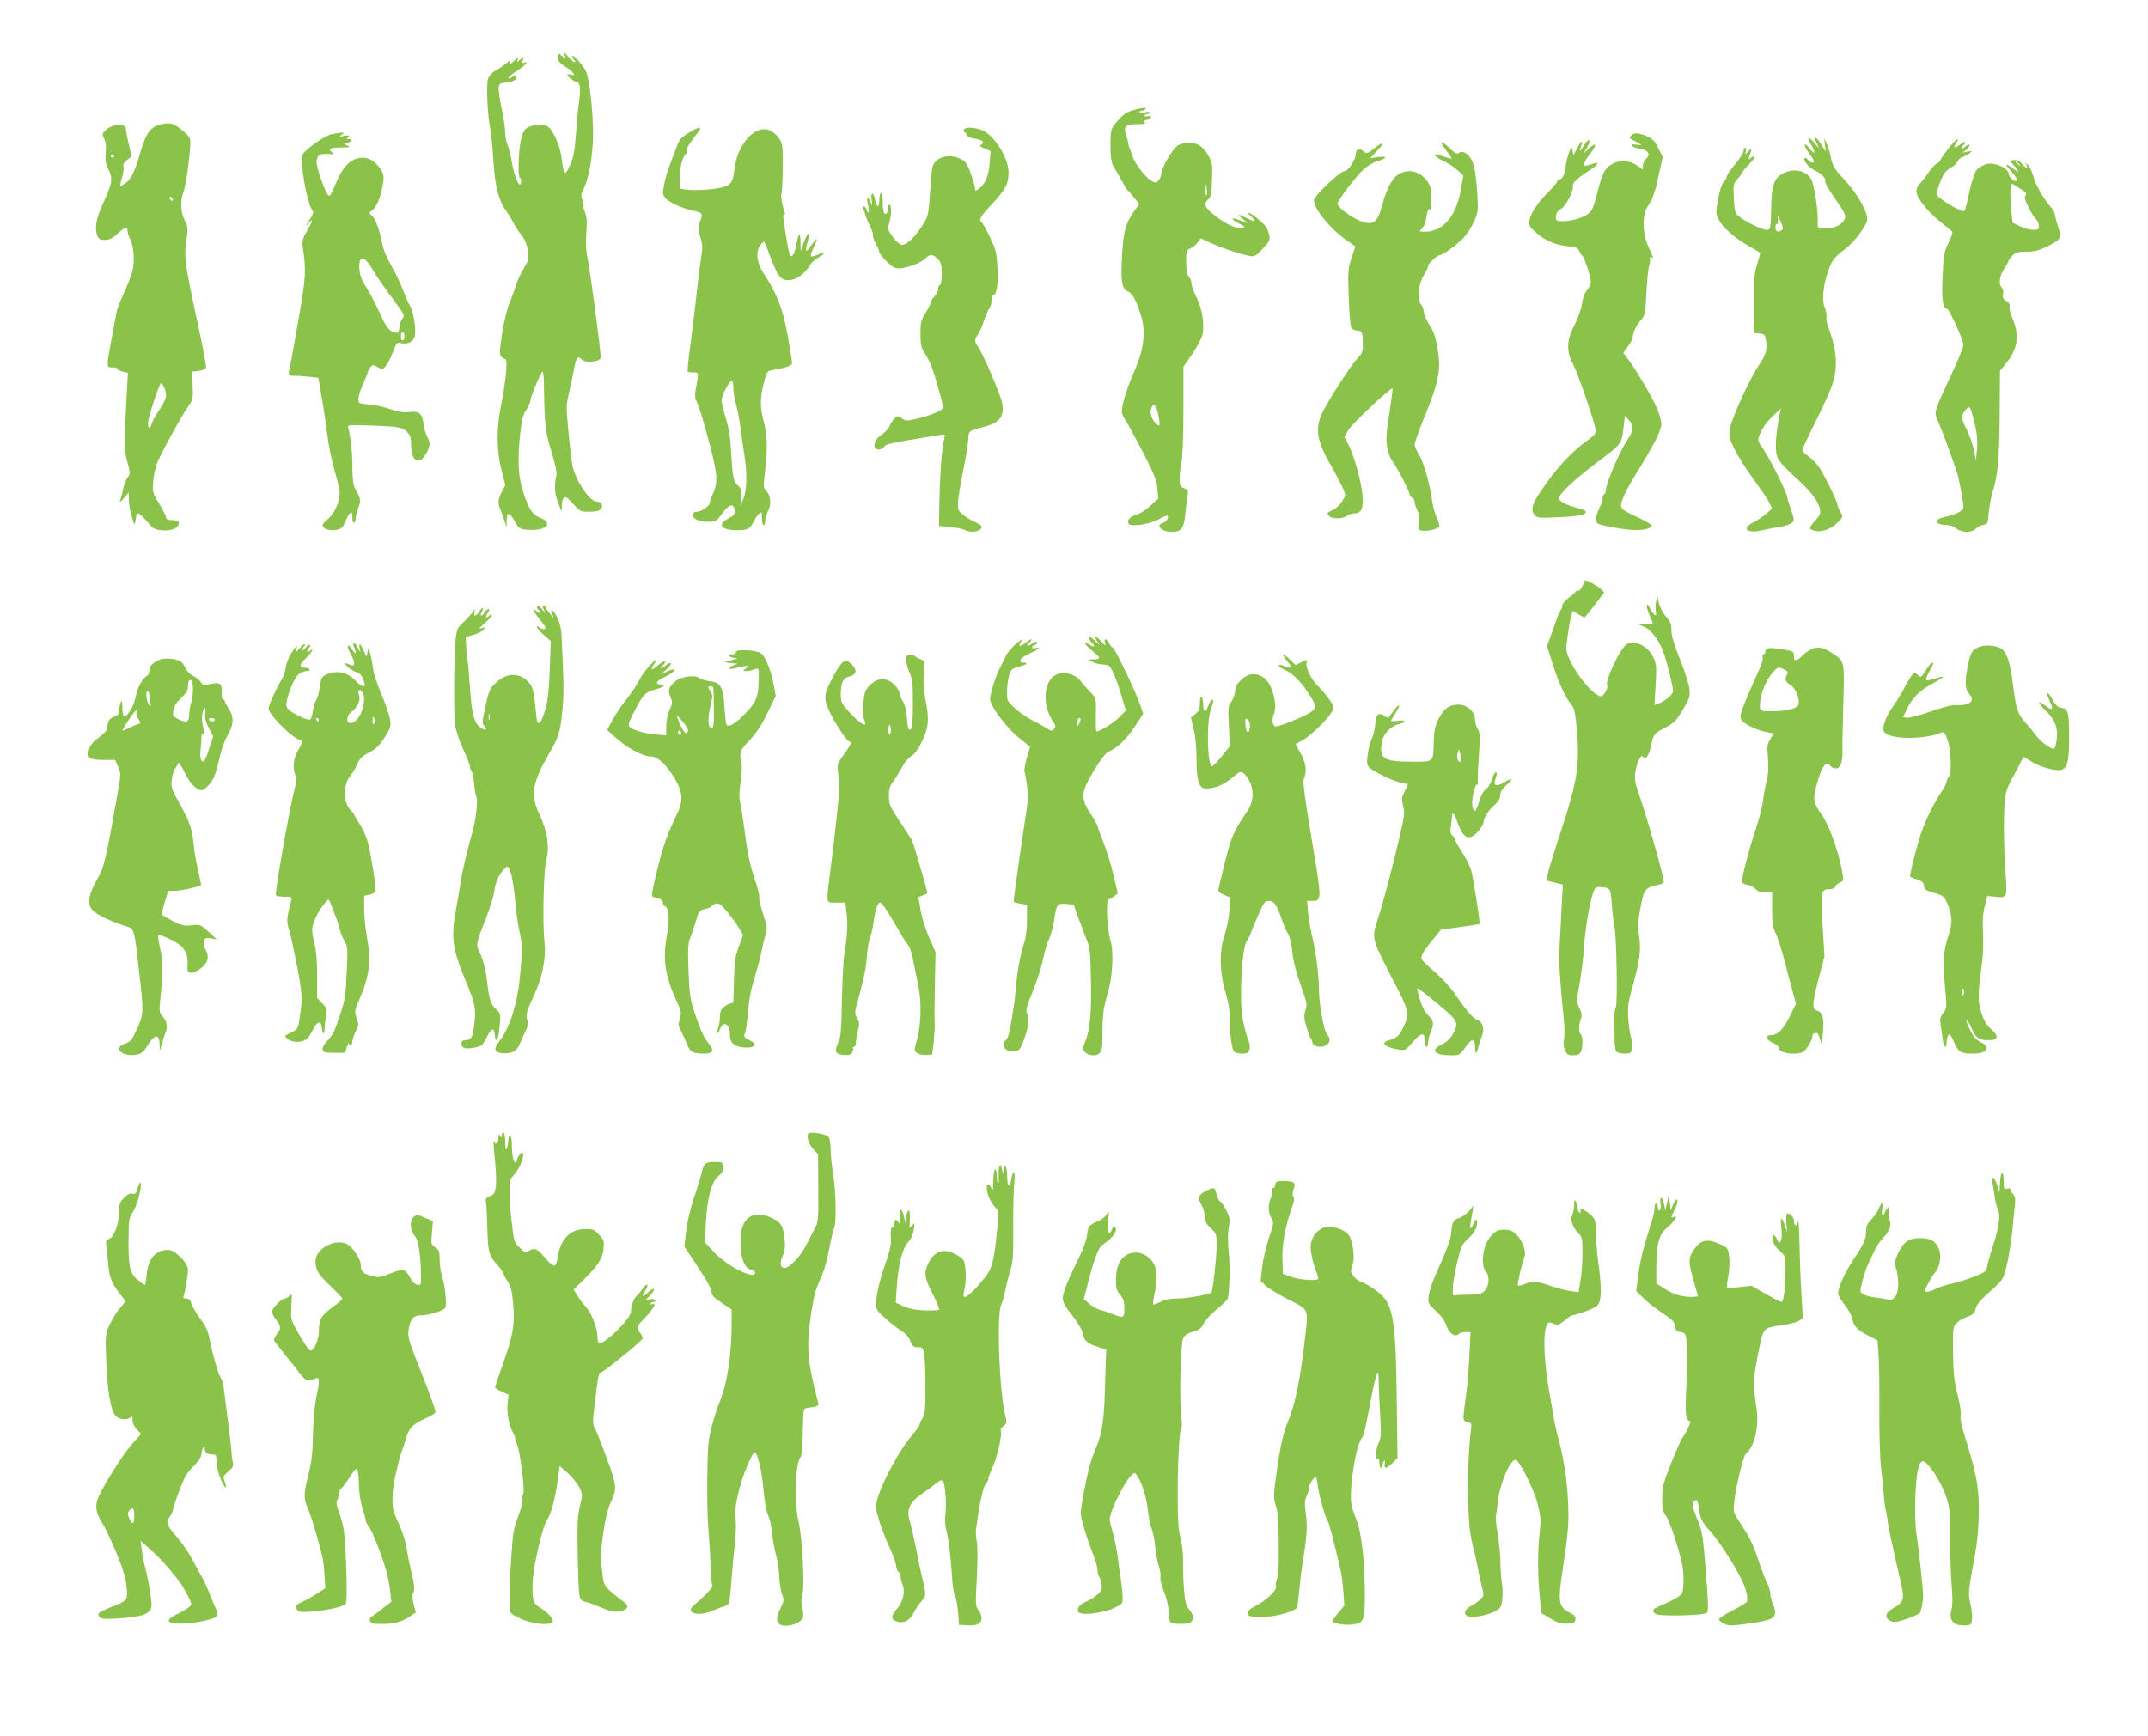 <?xml version="1.0" standalone="no"?>
<!DOCTYPE svg PUBLIC "-//W3C//DTD SVG 20010904//EN"
 "http://www.w3.org/TR/2001/REC-SVG-20010904/DTD/svg10.dtd">
<svg version="1.0" xmlns="http://www.w3.org/2000/svg"
 width="1280pt" height="1035pt" viewBox="0 0 1280 1035"
 preserveAspectRatio="xMidYMid meet">
<g transform="translate(0,1035) scale(0.1,-0.1)"
fill="#8bc34a" stroke="none">
<path d="M3366 10020 c6 -24 6 -24 -13 -7 -25 22 -28 22 -29 -6 -1 -18 10 -32
47 -56 50 -32 66 -58 29 -46 -11 3 -20 3 -20 0 0 -10 43 -44 57 -45 20 0 24
-36 13 -122 -7 -46 -15 -135 -19 -198 -6 -85 -14 -129 -31 -167 -33 -77 -41
-71 -54 37 -8 66 -48 160 -77 182 -21 16 -35 18 -72 13 -64 -10 -77 -22 -93
-90 -15 -64 -19 -225 -6 -225 4 0 8 -9 8 -20 0 -11 -4 -20 -8 -20 -13 0 -37
68 -49 138 -6 37 -18 82 -25 101 -8 18 -14 52 -14 76 0 23 -9 86 -21 140 -11
54 -19 110 -17 124 3 23 8 26 45 29 23 2 47 10 54 18 16 20 5 28 -20 14 -39
-21 -21 5 23 33 51 32 83 65 53 54 -15 -6 -17 -3 -11 16 7 22 7 22 -15 3 -22
-20 -22 -20 -15 0 5 14 -1 12 -25 -11 -25 -23 -31 -26 -25 -10 7 18 5 17 -23
-5 -17 -14 -45 -33 -62 -42 -17 -9 -36 -30 -42 -45 -12 -31 -5 -212 12 -298 6
-27 14 -113 19 -190 8 -150 32 -242 75 -300 12 -16 31 -48 43 -70 11 -22 33
-57 50 -77 21 -27 32 -54 37 -93 6 -51 4 -60 -23 -103 -16 -26 -38 -72 -47
-102 -10 -30 -28 -81 -41 -112 -13 -31 -32 -111 -42 -178 -16 -105 -16 -124
-5 -136 8 -8 19 -14 25 -14 15 0 1 -143 -25 -270 -29 -140 -29 -274 2 -393
l22 -88 -20 -40 c-25 -47 -26 -67 -7 -111 8 -18 19 -49 24 -68 l10 -35 1 43
c1 54 16 52 51 -9 25 -43 28 -44 81 -47 105 -6 149 39 69 71 -48 19 -72 56
-105 163 -28 91 -32 190 -14 350 8 72 16 103 35 131 13 20 24 44 24 53 0 20
57 160 71 174 5 6 9 -18 10 -60 4 -263 7 -293 45 -415 25 -84 34 -128 29 -147
-12 -43 -10 -104 5 -142 28 -75 29 -77 28 -38 -1 21 4 44 11 50 10 11 21 4 55
-34 41 -46 44 -48 98 -48 37 0 60 5 68 15 17 21 5 45 -24 45 -42 0 -126 125
-145 216 -11 54 -36 310 -34 354 0 14 8 57 17 95 9 39 22 98 28 133 13 65 20
72 48 47 23 -21 110 -10 110 14 0 39 -61 503 -76 576 -12 58 -15 104 -10 167
5 65 3 96 -8 122 -8 19 -12 37 -9 40 3 3 0 19 -6 35 -11 25 -10 35 8 68 30 61
54 196 55 318 1 132 -20 326 -41 377 -15 36 -83 111 -83 92 0 -6 5 -15 12 -22
8 -8 9 -12 1 -12 -6 0 -23 15 -38 33 -24 29 -26 30 -19 7z"/>
<path d="M6755 9694 c-39 -10 -60 -24 -92 -61 -39 -43 -43 -53 -45 -103 -3
-105 3 -155 22 -181 10 -14 30 -49 45 -77 15 -29 31 -54 35 -57 5 -3 22 -23
39 -44 l30 -38 -29 -39 c-52 -72 -67 -127 -74 -274 -8 -151 -1 -189 35 -207
29 -14 48 -49 78 -143 30 -95 18 -201 -38 -329 -50 -112 -83 -228 -75 -256 4
-11 14 -31 24 -45 10 -14 54 -97 100 -184 69 -134 83 -169 87 -219 l5 -59 -46
-42 c-25 -24 -63 -48 -85 -54 -39 -12 -57 -34 -45 -54 13 -20 130 -2 179 27
26 15 49 24 52 21 10 -10 -7 -38 -27 -43 -48 -13 -8 -53 52 -53 56 0 72 19 80
97 4 37 10 87 14 110 6 39 4 43 -20 53 -24 9 -26 15 -26 62 0 29 5 73 11 98 6
25 11 161 11 304 l0 260 54 78 c29 43 56 94 60 114 12 64 -2 152 -35 219 -17
34 -31 73 -31 85 0 13 -6 31 -14 39 -14 16 -20 63 -17 129 1 24 7 35 25 41 13
5 32 21 42 35 l19 26 55 -26 c62 -29 182 -70 234 -79 32 -6 38 -3 80 42 40 41
45 52 40 78 -10 45 -19 59 -74 105 -47 39 -73 44 -30 5 30 -27 17 -29 -29 -6
-54 28 -63 26 -26 -4 l30 -25 -43 16 c-58 22 -64 11 -10 -18 41 -21 42 -23 17
-26 -36 -4 -87 18 -153 68 -65 49 -77 74 -47 101 17 16 21 33 22 87 1 37 2 81
3 97 1 41 -27 97 -64 129 -38 31 -97 35 -141 9 -30 -18 -99 -135 -99 -169 0
-11 -7 -28 -15 -38 -13 -17 -18 -18 -40 -6 -37 20 -100 100 -115 145 -7 22
-15 44 -18 50 -3 5 -7 16 -7 25 -1 8 -7 32 -14 53 -18 53 -4 67 68 67 38 0 51
3 42 9 -12 8 -9 11 12 16 15 4 27 12 27 17 0 6 -9 8 -20 5 -11 -3 -20 -1 -20
4 0 5 7 9 15 9 8 0 15 4 15 9 0 6 -12 6 -30 1 -18 -5 -30 -5 -30 1 0 5 6 9 14
9 8 0 18 5 21 10 8 12 -6 11 -70 -6z m437 -478 c2 -19 0 -32 -4 -30 -8 5 -12
64 -4 64 2 0 6 -15 8 -34z m-291 -1332 c4 -22 9 -47 9 -58 0 -16 -2 -16 -16
-5 -30 25 -45 66 -34 95 13 34 28 22 41 -32z"/>
<path d="M980 9613 c-81 -13 -107 -45 -146 -179 -31 -108 -55 -156 -88 -177
-14 -10 -27 -17 -30 -17 -2 0 2 21 10 48 8 26 13 56 10 67 -4 13 3 27 21 41
l27 22 -17 73 c-9 41 -17 82 -17 91 0 38 -88 29 -126 -13 -16 -18 -16 -22 -3
-47 10 -19 13 -44 9 -82 -4 -44 -1 -64 17 -101 26 -55 23 -78 -32 -199 -42
-92 -52 -150 -36 -192 9 -23 17 -28 46 -28 27 0 45 9 79 40 42 39 56 42 56 11
0 -9 7 -28 14 -43 23 -43 30 -131 16 -189 -7 -29 -30 -89 -51 -135 -22 -45
-41 -95 -44 -111 -3 -15 -16 -88 -30 -161 -32 -171 -32 -172 5 -172 17 0 30
-4 30 -9 0 -5 14 -12 31 -16 l31 -7 -6 -111 c-18 -353 -18 -338 2 -417 19 -70
19 -76 4 -93 -9 -11 -22 -42 -28 -70 -6 -29 -14 -61 -19 -72 -4 -12 5 -5 23
15 l30 35 0 -40 c-1 -35 13 -99 30 -145 4 -8 8 2 10 23 2 20 8 37 13 37 11 0
48 -37 81 -78 24 -30 126 -32 152 -3 24 26 13 41 -30 41 -23 0 -34 5 -34 15 0
8 -19 45 -41 82 -40 65 -41 70 -36 133 3 36 13 86 23 110 21 54 144 278 186
338 28 40 29 47 26 125 l-3 82 40 5 c25 3 41 11 43 20 1 9 -17 110 -42 225
-91 424 -92 433 -70 571 4 31 1 50 -15 80 -23 42 -28 115 -11 158 17 45 41
211 44 300 1 34 -4 43 -44 76 -48 41 -71 49 -110 43z m-300 -193 c0 -5 -4 -10
-10 -10 -5 0 -10 5 -10 10 0 6 5 10 10 10 6 0 10 -4 10 -10z m350 -261 c0 -6
-4 -7 -10 -4 -5 3 -10 11 -10 16 0 6 5 7 10 4 6 -3 10 -11 10 -16z m-40 -1168
c0 -13 -18 -51 -40 -84 -22 -33 -43 -70 -46 -83 -10 -39 -27 -28 -21 14 5 37
58 200 73 224 9 15 33 -35 34 -71z"/>
<path d="M4103 9558 c-42 -26 -56 -42 -69 -78 -9 -25 -28 -74 -41 -109 -14
-35 -30 -90 -36 -122 -9 -52 -8 -61 8 -79 25 -28 100 -62 165 -76 59 -12 61
-16 39 -71 -11 -27 -10 -40 4 -86 14 -43 15 -65 7 -108 -5 -30 -19 -137 -30
-239 -11 -102 -29 -245 -39 -318 -10 -72 -15 -134 -13 -137 3 -3 18 -5 34 -5
32 0 32 -1 17 -84 -10 -52 -9 -67 3 -91 18 -34 81 -256 103 -360 20 -93 18
-131 -5 -184 -11 -24 -20 -49 -20 -56 0 -20 -49 -55 -76 -55 -17 0 -24 -6 -24
-20 0 -25 35 -40 95 -40 40 0 45 3 80 51 40 56 68 62 73 17 3 -23 -3 -30 -37
-48 -69 -35 -45 -70 48 -70 66 0 79 6 101 49 10 21 26 43 34 50 14 12 16 9 16
-28 0 -22 5 -41 10 -41 6 0 10 12 10 28 1 15 7 38 15 52 22 38 19 96 -6 121
-21 21 -21 25 -10 121 16 142 14 214 -10 303 -22 84 -20 144 8 242 13 49 17
53 51 58 75 12 112 26 112 42 0 9 -12 82 -26 162 -27 155 -64 251 -142 369
-43 64 -51 134 -20 172 10 13 20 21 22 19 2 -2 19 -42 36 -89 46 -120 62 -140
110 -140 43 0 96 38 126 89 9 15 32 36 50 46 45 24 44 39 -1 18 -19 -9 -38
-13 -42 -10 -4 4 3 28 16 53 29 60 22 66 -14 12 -33 -50 -41 -41 -21 25 19 64
2 60 -23 -5 l-20 -53 -1 55 c-1 62 -13 52 -25 -20 -8 -47 -22 -73 -35 -65 -7
5 -15 44 -39 202 -5 34 -4 50 2 46 7 -4 7 1 2 13 -11 27 -24 98 -19 105 8 14
12 260 4 296 -11 48 -62 93 -105 93 -44 0 -91 -33 -125 -87 -33 -52 -45 -90
-56 -170 -9 -74 -29 -89 -139 -101 -49 -5 -110 -7 -135 -3 l-45 6 -3 55 c-4
60 13 133 34 151 7 6 11 16 8 23 -4 11 8 33 64 106 31 40 12 39 -55 -2z m267
-1521 c0 -23 7 -67 16 -97 8 -30 20 -89 25 -130 5 -41 16 -119 25 -174 18
-111 15 -214 -9 -266 l-16 -35 6 48 c5 43 3 51 -20 73 -28 25 -31 45 -42 227
-3 63 -14 125 -30 175 -14 42 -25 90 -25 105 0 30 45 117 61 117 5 0 9 -19 9
-43z"/>
<path d="M5744 9578 c-4 -6 -2 -14 4 -16 7 -2 12 -10 12 -17 0 -9 17 -16 45
-21 48 -7 66 -21 44 -35 -15 -9 -14 -11 25 -27 l29 -13 -6 -73 c-5 -76 -27
-125 -66 -152 -19 -14 -21 -13 -21 5 0 11 -12 51 -26 89 -21 58 -31 71 -60 85
-75 36 -158 8 -169 -56 -3 -18 -9 -89 -14 -158 -8 -122 -10 -128 -45 -184 -45
-69 -93 -115 -121 -115 -12 1 -33 19 -54 47 -31 42 -33 48 -22 83 14 46 14
110 1 110 -5 0 -10 -11 -10 -24 0 -30 -15 -42 -24 -20 -3 9 -6 38 -6 65 0 27
-4 49 -10 49 -5 0 -10 -18 -10 -40 0 -49 -15 -53 -24 -5 -10 53 -29 57 -22 4
5 -38 4 -41 -5 -16 -16 39 -29 33 -18 -9 11 -39 5 -73 -6 -36 -4 12 -12 22
-17 22 -6 0 -7 -8 -3 -17 4 -10 11 -30 15 -44 4 -14 16 -41 26 -60 10 -19 17
-41 16 -50 -2 -9 6 -33 18 -53 11 -20 20 -42 20 -48 0 -7 19 -32 42 -55 33
-33 50 -43 75 -43 43 0 136 35 158 60 24 27 47 25 74 -4 19 -20 23 -36 23 -88
0 -37 -4 -64 -11 -66 -6 -2 -11 -14 -11 -26 0 -13 -9 -31 -20 -41 -11 -10 -20
-24 -20 -31 0 -7 -15 -36 -32 -65 -30 -47 -33 -60 -33 -129 0 -65 4 -82 26
-116 14 -21 33 -60 42 -85 21 -54 67 -218 67 -237 0 -17 -65 -45 -152 -67 -62
-15 -68 -15 -93 1 -24 16 -27 16 -44 0 -11 -10 -25 -31 -31 -47 -7 -16 -28
-38 -46 -50 -34 -20 -52 -58 -39 -78 10 -16 43 -13 53 5 10 18 28 22 330 71
17 3 32 3 32 1 0 -2 -4 -29 -10 -59 -11 -61 -20 -209 -23 -374 l-1 -110 64 -6
c36 -3 75 -11 87 -17 41 -22 103 -10 103 20 0 5 -19 17 -42 28 -24 10 -56 30
-72 44 -26 22 -30 31 -27 72 1 26 15 114 32 195 16 81 29 163 29 181 0 46 7
52 72 68 114 26 147 66 129 151 -11 52 -113 289 -142 331 -24 33 -24 43 -1 76
11 15 27 52 36 82 10 30 24 63 32 74 8 11 14 33 14 48 0 16 4 28 8 28 21 0 32
70 26 165 -5 89 -10 109 -45 182 -22 45 -44 85 -49 88 -20 13 -8 35 59 106 83
90 101 123 101 189 0 94 -92 235 -168 258 -50 15 -89 15 -98 0z"/>
<path d="M1979 9551 c-43 -9 -161 -91 -176 -123 -18 -41 26 -291 60 -335 6 -8
2 -22 -10 -40 -29 -42 -37 -61 -14 -33 30 36 26 15 -10 -47 -26 -45 -30 -61
-25 -96 21 -140 19 -181 -23 -418 -22 -129 -45 -256 -51 -282 -14 -68 -14 -67
28 -67 20 0 60 -3 88 -6 l51 -6 21 -122 c12 -66 26 -166 33 -220 6 -55 24
-143 39 -195 15 -53 30 -114 33 -136 6 -56 -25 -131 -71 -171 -32 -27 -35 -33
-23 -48 15 -18 72 -22 101 -6 10 5 23 25 30 44 6 19 18 40 26 46 12 11 14 7
14 -24 0 -22 4 -35 10 -31 6 3 10 16 10 28 0 12 7 40 16 62 16 42 13 55 -21
115 -10 17 -15 56 -15 126 0 88 -10 182 -26 236 -4 15 7 16 128 12 172 -6 195
-10 224 -39 19 -20 24 -34 24 -78 0 -68 24 -106 57 -89 22 12 53 69 53 97 0 9
-7 30 -16 46 -8 17 -18 49 -20 72 -8 62 -27 79 -83 71 -34 -4 -63 0 -111 16
-36 13 -94 26 -130 29 -65 6 -65 6 -64 36 1 17 13 56 28 87 14 31 26 61 26 65
0 5 7 18 15 30 15 21 16 21 45 5 30 -17 31 -16 50 8 11 14 30 51 42 83 19 52
24 58 45 52 36 -9 69 4 82 31 14 31 -3 156 -26 191 -8 12 -27 56 -43 98 -16
42 -47 106 -69 143 -26 44 -46 92 -55 139 -19 88 -41 144 -63 161 -16 11 -16
13 2 26 28 20 50 70 64 143 10 52 9 67 -3 90 -26 50 -71 83 -111 83 -72 0
-121 -47 -169 -165 -13 -33 -28 -61 -33 -62 -17 -6 -83 175 -76 210 7 35 18
41 68 39 35 -2 38 -1 23 11 -26 20 -12 27 56 28 53 0 58 2 36 11 -23 10 -23
11 -5 15 32 8 42 23 15 24 -14 0 -19 3 -12 6 26 10 10 21 -20 13 -30 -9 -31
-8 -14 5 20 15 20 15 0 14 -10 -1 -35 -4 -55 -8z m240 -806 c19 -33 67 -103
106 -155 92 -125 88 -117 71 -142 -9 -12 -16 -32 -16 -43 0 -39 -14 -48 -47
-29 -22 13 -40 41 -72 113 -24 53 -59 119 -78 148 -23 33 -37 68 -40 97 -11
96 24 101 76 11z m191 -401 c0 -14 -5 -24 -11 -22 -6 2 -10 7 -10 11 1 4 1 14
1 22 0 8 5 15 10 15 6 0 10 -12 10 -26z"/>
<path d="M9721 9543 c-15 -17 -16 -15 27 -37 40 -21 40 -24 1 -18 -22 3 -30 1
-25 -7 4 -6 25 -14 47 -17 50 -8 67 -34 39 -59 -11 -10 -20 -29 -20 -42 l0
-24 -37 26 c-46 31 -105 33 -150 5 -40 -24 -55 -53 -81 -155 -30 -118 -36
-130 -82 -154 -50 -26 -154 -39 -165 -22 -12 20 3 55 27 66 26 11 77 110 71
136 -5 18 29 50 101 95 47 30 61 51 26 40 -11 -3 -29 -9 -40 -12 -31 -10 -25
17 16 70 43 54 38 73 -8 30 l-32 -29 22 37 c27 48 11 60 -18 13 -26 -42 -33
-45 -19 -9 16 44 2 39 -22 -8 l-23 -43 -6 30 c-5 29 -6 28 -23 -22 -9 -28 -17
-63 -17 -77 0 -34 -20 -76 -37 -76 -7 0 -13 -5 -13 -10 0 -6 -22 -33 -49 -60
-67 -67 -109 -128 -116 -171 -6 -32 -3 -39 36 -73 54 -49 112 -75 189 -83 52
-5 63 -10 70 -29 5 -12 13 -25 19 -28 12 -8 51 -127 51 -157 0 -11 -11 -34
-23 -49 -15 -18 -26 -47 -30 -80 -4 -31 -22 -82 -43 -124 -49 -94 -52 -158
-10 -237 31 -59 136 -367 136 -399 0 -13 -17 -32 -47 -53 -99 -68 -204 -184
-297 -329 -39 -62 -44 -92 -20 -119 14 -16 30 -17 142 -12 123 6 162 14 162
33 0 5 -19 14 -42 20 -69 17 -118 42 -118 59 0 27 89 111 232 219 147 111 141
103 154 216 l7 60 23 -28 c33 -37 30 -60 -13 -125 -41 -62 -123 -253 -123
-288 0 -12 -4 -25 -10 -28 -5 -3 -10 -15 -10 -26 0 -11 -9 -38 -21 -60 -11
-22 -19 -52 -17 -67 3 -28 -2 -26 134 -51 106 -19 194 -11 194 19 0 5 -35 25
-77 45 -113 52 -115 55 -91 117 10 28 47 96 82 152 101 162 146 252 146 288 0
18 -11 58 -23 88 -27 65 -125 232 -171 293 l-33 44 28 38 c16 21 29 47 29 56
0 27 21 71 49 102 23 25 26 37 32 160 3 72 11 146 16 162 6 17 8 36 5 44 -3 8
0 11 7 7 17 -11 14 1 -16 63 -35 73 -38 191 -7 237 33 48 46 84 69 194 l23
104 -26 53 c-21 41 -34 56 -66 70 -52 22 -78 24 -95 6z"/>
<path d="M10794 9485 c29 -49 20 -61 -13 -18 -35 43 -36 18 -2 -29 17 -23 31
-46 31 -50 0 -14 -22 -8 -36 9 -7 10 -16 15 -20 11 -12 -12 26 -59 59 -73 38
-16 71 -50 63 -64 -4 -5 17 -44 46 -86 74 -106 81 -121 69 -143 -21 -39 -70
-58 -139 -54 -20 2 -22 7 -20 45 2 59 -18 199 -36 242 -28 65 -125 79 -192 28
-33 -25 -46 -72 -49 -173 -3 -147 -3 -150 -28 -150 -27 0 -130 50 -166 81 -22
18 -25 30 -29 107 -4 83 -3 88 22 115 14 15 26 32 26 36 0 4 19 27 41 50 23
23 39 45 35 48 -3 3 -12 0 -21 -7 -18 -15 -19 -11 -5 24 11 30 4 34 -17 9 -13
-17 -14 -16 -10 5 3 12 1 22 -4 22 -5 0 -9 -9 -9 -19 0 -11 -22 -46 -50 -79
-27 -33 -50 -66 -50 -73 0 -7 -8 -22 -19 -33 -11 -13 -24 -54 -33 -104 -14
-79 -14 -85 5 -123 22 -45 99 -112 185 -160 31 -18 59 -33 61 -35 1 -1 -6 -31
-17 -66 -18 -54 -20 -87 -19 -238 l2 -175 31 -3 c28 -3 32 -7 38 -43 9 -53 -1
-84 -45 -149 -52 -78 -157 -306 -169 -369 -9 -49 -8 -57 24 -124 19 -40 68
-119 111 -177 42 -58 86 -122 96 -142 l19 -38 -32 -30 c-18 -16 -52 -39 -75
-51 -78 -38 -47 -71 46 -50 31 7 80 17 110 21 30 5 61 16 70 25 14 14 14 21
-7 78 -12 34 -22 68 -22 75 0 22 -107 235 -143 286 -29 40 -34 53 -26 72 19
51 39 81 84 124 l47 45 -6 -30 c-20 -97 -28 -186 -22 -227 8 -51 17 -63 136
-173 74 -68 117 -127 125 -170 5 -25 0 -37 -29 -69 -39 -42 -39 -51 -1 -60 41
-10 98 11 135 49 34 35 34 35 17 64 -9 16 -17 34 -17 41 0 18 -78 178 -109
224 -16 23 -46 53 -65 67 -20 13 -36 30 -36 36 0 7 36 84 79 170 44 87 89 187
100 222 34 105 27 201 -24 341 -9 24 -14 52 -11 63 2 10 -2 34 -10 53 -19 45
-10 134 22 224 23 63 32 75 108 133 44 34 113 125 122 161 10 42 -54 158 -135
245 -60 64 -70 81 -80 130 -7 31 -18 70 -26 86 l-15 30 5 -40 5 -40 -26 43
c-31 49 -52 57 -29 10 l16 -33 -29 33 c-40 46 -48 40 -18 -13z m-176 -507
c-24 -15 -38 -8 -38 18 0 14 4 22 10 19 6 -4 8 7 5 27 -5 31 -4 30 15 -11 16
-35 18 -46 8 -53z"/>
<path d="M11616 9472 c-21 -26 -43 -57 -49 -69 -5 -13 -17 -25 -26 -28 -9 -3
-31 -27 -50 -55 -18 -27 -42 -57 -52 -66 -11 -9 -19 -29 -19 -44 0 -37 66
-121 142 -182 34 -27 67 -54 71 -58 5 -4 -5 -34 -21 -66 -27 -54 -30 -71 -36
-200 -7 -138 1 -194 26 -194 13 0 98 -188 98 -216 0 -13 -33 -94 -74 -181
-103 -222 -103 -219 -78 -273 26 -57 105 -273 119 -325 12 -43 33 -162 33
-188 0 -21 -44 -44 -110 -58 -73 -16 -61 -48 18 -49 13 0 35 -9 49 -20 34 -26
94 -27 117 -1 10 11 30 21 45 23 25 3 26 7 32 73 4 39 14 93 22 120 33 105 40
183 43 453 l2 272 41 51 c67 84 76 164 31 267 -11 25 -18 53 -15 63 4 12 -2
23 -19 35 -20 12 -24 22 -20 40 4 16 1 31 -9 42 -20 22 -10 76 22 120 11 17
21 34 21 39 0 5 10 19 23 31 19 18 35 22 84 22 47 0 73 7 120 30 87 44 90 49
67 118 -10 31 -18 64 -19 74 0 9 -9 27 -21 40 -44 48 -95 138 -108 188 -8 29
-23 61 -35 71 -11 11 -16 14 -11 7 6 -7 10 -18 10 -26 0 -7 -11 0 -25 16 -17
20 -33 29 -50 28 -29 -1 -31 -8 -9 -26 8 -8 20 -22 26 -33 8 -16 4 -15 -24 7
-50 38 -56 32 -14 -14 36 -40 45 -60 27 -60 -14 0 -41 29 -41 44 0 21 -36 47
-79 57 -34 7 -49 6 -79 -10 -32 -16 -41 -28 -54 -73 -10 -29 -19 -64 -22 -78
-10 -55 -25 -112 -30 -117 -13 -14 -166 79 -166 100 0 20 29 97 46 123 9 13
28 30 43 37 14 6 30 22 36 34 5 12 18 24 30 27 11 3 29 12 40 21 19 16 19 16
-10 11 l-30 -6 24 20 c13 11 21 23 17 27 -3 3 -15 -2 -26 -12 -11 -10 -20 -13
-20 -7 0 6 5 14 10 17 6 3 10 11 10 16 0 6 -12 1 -26 -10 -36 -28 -48 -26 -28
4 28 43 1 27 -40 -23z m415 -99 c13 -16 12 -17 -3 -4 -10 7 -18 15 -18 17 0 8
8 3 21 -13z m12 -150 c30 -19 36 -27 27 -38 -8 -10 -4 -27 19 -72 16 -33 36
-65 45 -72 9 -8 16 -24 16 -37 0 -21 -5 -24 -35 -24 -19 0 -54 10 -78 21 l-44
22 -7 66 c-10 111 -8 173 7 165 6 -4 29 -18 50 -31z m-276 -1398 c14 -58 18
-99 14 -150 l-6 -70 -13 65 c-8 35 -27 90 -43 122 -35 69 -35 77 -7 113 26 33
29 28 55 -80z"/>
<path d="M8590 9501 c0 -7 14 -30 30 -51 17 -21 30 -40 30 -43 0 -4 -19 0 -41
8 -23 8 -46 15 -51 15 -20 0 6 -23 46 -41 23 -10 58 -33 79 -51 l37 -33 -15
-87 c-30 -166 -112 -256 -229 -249 -19 1 -19 2 -1 21 10 11 19 28 20 38 1 9 5
32 9 51 6 25 11 30 17 20 5 -9 9 14 9 60 0 61 -4 81 -22 107 -44 64 -114 82
-176 44 -36 -22 -70 -88 -96 -184 -28 -109 -57 -126 -145 -86 -54 25 -121 77
-121 96 0 18 108 160 156 205 22 20 58 41 81 48 61 17 64 32 6 25 l-48 -7 39
42 c51 52 42 62 -15 17 -38 -31 -45 -33 -60 -21 -25 24 -49 19 -49 -10 0 -34
-46 -105 -68 -105 -27 0 -182 -148 -182 -174 0 -50 92 -165 185 -231 l62 -44
-23 -68 c-21 -62 -22 -79 -17 -232 3 -91 10 -174 15 -183 5 -10 20 -18 33 -18
31 0 36 -9 36 -76 1 -51 -2 -59 -34 -93 -36 -37 -160 -229 -203 -313 -50 -99
-40 -172 48 -324 28 -49 59 -109 70 -133 18 -43 18 -44 -3 -77 -11 -19 -35
-42 -52 -51 -42 -21 -42 -20 -27 -38 16 -19 80 -20 106 0 10 8 29 15 42 15 45
0 58 28 51 110 -8 84 -48 229 -84 300 l-24 47 25 41 c22 37 254 255 262 247 2
-2 -4 -52 -13 -112 -10 -59 -20 -132 -22 -161 -6 -58 11 -131 37 -165 25 -32
100 -177 100 -194 0 -7 7 -16 15 -19 8 -4 15 -15 15 -26 0 -10 7 -33 16 -49
10 -21 13 -43 9 -73 -7 -41 -6 -44 20 -49 31 -5 91 9 101 24 3 5 -3 29 -14 52
-11 23 -23 67 -27 97 -13 101 -53 241 -79 280 -14 22 -26 49 -26 60 0 12 29
93 65 181 80 196 93 268 71 394 -10 63 -23 99 -47 136 -18 28 -33 64 -34 80
-2 17 -10 38 -20 49 -23 26 -12 121 21 172 13 21 24 44 24 52 0 15 55 66 71
66 17 0 102 62 137 99 38 41 76 110 86 158 4 17 2 86 -4 154 -9 92 -17 132
-33 160 -22 38 -57 55 -77 35 -7 -7 -23 3 -55 34 -25 24 -45 38 -45 31z"/>
<path d="M9431 6860 c-5 -16 -17 -30 -25 -30 -8 0 -16 -3 -18 -7 -1 -5 -20
-21 -40 -36 -21 -15 -38 -36 -38 -46 0 -9 -4 -21 -9 -26 -4 -6 -13 -23 -19
-40 -6 -16 -22 -63 -37 -104 l-26 -73 32 -101 c32 -105 78 -207 109 -242 24
-27 29 -56 40 -203 12 -173 -8 -284 -99 -559 -39 -115 -73 -228 -77 -251 l-6
-41 47 -12 48 -12 -7 -126 c-3 -69 -9 -173 -12 -231 -6 -94 -1 -190 25 -448 5
-45 5 -98 1 -116 -5 -21 -3 -45 6 -65 11 -26 18 -31 48 -31 25 0 38 6 46 19
13 25 13 98 0 106 -13 8 -13 56 0 91 8 21 7 35 -8 65 -19 38 -19 41 0 141 10
57 23 157 27 223 9 122 33 262 55 325 11 32 16 35 47 32 56 -4 56 -5 64 -104
3 -51 11 -109 15 -128 13 -49 20 -461 9 -482 -5 -10 -9 -34 -9 -55 0 -21 1
-74 1 -117 -1 -44 4 -85 10 -93 6 -7 29 -13 50 -13 33 0 40 4 45 26 4 14 1 44
-6 67 -7 23 -15 76 -17 119 -5 65 -1 93 27 193 42 153 50 215 37 298 -8 56 -6
87 9 169 21 108 27 116 101 133 18 3 35 10 37 14 8 12 -95 376 -151 538 -20
58 -24 82 -18 120 9 62 34 111 46 92 14 -24 37 10 49 71 12 64 17 69 90 107
47 25 61 39 98 103 41 68 44 79 39 125 -3 27 -28 107 -56 176 -36 88 -51 140
-51 172 0 37 -6 52 -30 79 -27 30 -48 78 -51 118 -1 8 -5 -1 -9 -20 -5 -19 -6
-48 -3 -64 8 -37 -10 -28 -34 17 -24 48 -28 15 -4 -39 12 -26 21 -48 21 -50 0
-2 -19 -4 -42 -5 l-43 -1 36 -16 c44 -20 93 -89 118 -168 22 -68 51 -191 51
-215 0 -18 -53 -62 -88 -73 l-23 -8 7 119 c6 107 5 124 -14 165 -30 69 -119
109 -163 75 -37 -28 -126 -218 -112 -239 9 -16 -19 -68 -37 -68 -41 0 -148
128 -190 226 -19 43 -20 54 -9 128 6 45 15 98 20 118 l10 37 32 -19 c18 -11
35 -20 38 -20 4 0 32 34 63 75 l56 74 -23 22 c-18 18 -76 49 -91 49 -2 0 -9
-13 -15 -30z"/>
<path d="M3200 6731 c0 -6 5 -13 10 -16 6 -3 10 -11 10 -17 0 -6 -9 -3 -20 7
-33 29 -23 0 15 -45 19 -23 35 -46 35 -51 0 -13 -24 -11 -38 3 -8 8 -12 8 -12
1 0 -6 18 -27 41 -48 l41 -36 -6 -167 c-4 -120 -11 -186 -25 -235 -27 -97 -49
-115 -55 -45 -12 137 -20 171 -42 197 -51 61 -127 64 -190 9 -46 -40 -50 -49
-73 -158 -19 -84 -19 -93 -4 -108 25 -25 -4 -28 -31 -3 -34 32 -46 86 -56 242
-5 76 -11 142 -13 147 -3 4 -7 38 -8 76 l-4 69 46 13 c26 8 53 21 60 30 12 15
11 16 -11 10 -20 -6 -17 -1 18 29 23 20 42 42 42 48 0 8 -4 7 -12 -1 -21 -21
-29 -13 -12 13 10 15 12 25 5 25 -6 0 -16 -9 -23 -20 -17 -27 -32 -26 -18 1
17 30 6 34 -14 4 -20 -31 -36 -33 -29 -2 4 21 4 21 -8 2 -6 -11 -31 -38 -54
-60 -40 -37 -43 -45 -50 -105 -10 -101 -12 -448 -3 -513 5 -32 26 -96 48 -143
22 -46 40 -92 40 -102 0 -10 4 -22 10 -28 5 -5 12 -38 15 -73 3 -35 9 -71 14
-80 10 -20 -3 -138 -24 -211 -28 -97 -63 -244 -69 -295 -4 -27 -16 -95 -26
-150 -35 -185 -26 -249 60 -454 52 -123 58 -158 45 -256 -9 -69 -18 -85 -51
-85 -17 0 -24 -6 -24 -20 0 -28 23 -35 78 -24 42 8 48 13 71 59 30 58 45 63
49 18 5 -50 19 -39 26 20 12 98 10 109 -18 132 -29 23 -41 58 -51 145 -9 84
-26 151 -47 194 -23 45 -22 51 37 201 24 60 47 135 51 165 7 56 29 103 63 134
18 17 19 16 34 -26 9 -24 21 -99 27 -168 6 -69 18 -151 26 -183 17 -73 17
-127 0 -292 -16 -147 -62 -287 -117 -356 -41 -52 -36 -73 19 -77 53 -4 85 15
101 60 7 18 22 51 33 73 15 31 17 46 10 65 -11 29 -4 54 46 161 43 93 67 215
57 298 -13 111 -6 439 11 500 20 71 5 169 -42 268 -54 115 -43 185 56 358 61
105 67 126 81 256 10 99 9 182 -5 454 -1 37 -11 76 -24 102 -26 50 -47 67 -32
26 l10 -28 -25 30 c-14 17 -25 33 -25 38 0 4 -5 7 -10 7 -7 0 -7 -7 0 -22 l11
-23 -20 23 c-21 23 -31 28 -31 13z m-283 -668 c-3 -10 -5 -4 -5 12 0 17 2 24
5 18 2 -7 2 -21 0 -30z"/>
<path d="M6490 6548 c0 -9 7 -21 15 -28 25 -21 17 -32 -10 -14 -45 29 -38 8 9
-31 26 -21 46 -41 46 -46 0 -5 -15 -9 -32 -9 l-33 -1 25 -14 c14 -8 39 -15 55
-15 17 0 35 -4 42 -8 17 -11 49 -86 77 -184 l25 -83 -37 -38 c-31 -33 -117
-87 -138 -87 -3 0 -5 37 -4 83 3 117 4 114 -37 156 -21 21 -46 50 -55 64 -22
31 -78 51 -122 43 -97 -18 -116 -185 -34 -298 9 -13 9 -20 -1 -32 -12 -15 -16
-14 -45 4 -17 11 -54 32 -83 46 -28 14 -75 45 -102 70 -50 45 -51 47 -50 102
0 32 6 75 12 97 11 34 17 40 54 50 48 12 66 25 35 25 -41 0 -23 30 33 55 54
23 74 42 35 32 -23 -6 -27 8 -5 17 8 3 15 11 15 17 0 7 -9 6 -25 -5 -33 -22
-42 -20 -20 4 10 11 15 20 11 20 -4 0 -19 -9 -33 -20 -36 -28 -49 -25 -28 7
15 22 11 20 -28 -12 -25 -21 -53 -54 -63 -74 -9 -20 -25 -52 -35 -71 -27 -54
-59 -156 -59 -187 1 -42 100 -175 175 -233 l63 -51 -19 -67 c-10 -37 -17 -73
-14 -81 3 -8 10 -45 15 -83 8 -56 6 -94 -11 -201 -21 -135 -69 -476 -69 -489
0 -4 18 -11 40 -14 l40 -7 0 -88 c0 -51 -6 -106 -15 -132 -22 -66 -43 -173
-50 -262 -6 -76 -16 -147 -37 -262 -5 -28 -16 -57 -24 -63 -39 -33 10 -83 63
-64 21 7 31 23 49 79 26 77 29 116 14 146 -9 15 -2 42 35 132 25 61 53 148 61
192 9 44 25 97 35 117 10 20 24 69 30 110 15 100 18 104 72 100 l45 -4 27 -76
c16 -43 38 -102 50 -132 20 -49 23 -76 26 -245 4 -196 -6 -297 -36 -369 -15
-35 -15 -40 1 -57 10 -12 30 -19 51 -19 37 0 52 23 52 77 0 157 5 201 28 277
33 106 42 262 20 332 -20 62 -28 244 -11 244 6 0 21 8 33 18 l22 17 -26 110
c-14 61 -41 149 -60 196 -19 48 -35 91 -35 96 0 6 -19 39 -42 74 -61 93 -57
129 24 261 39 65 70 103 86 109 47 18 104 72 154 148 l50 76 -16 51 c-21 65
-154 344 -165 344 -4 0 -14 11 -21 25 -17 31 -34 33 -25 3 5 -20 2 -18 -24 10
-37 39 -49 42 -26 5 l18 -28 -32 29 c-22 22 -31 25 -31 14z m-51 -485 c0 -5
-4 -17 -9 -28 -8 -18 -9 -17 -9 8 -1 15 4 27 9 27 6 0 10 -3 9 -7z"/>
<path d="M2110 6494 c17 -43 11 -51 -12 -15 -28 44 -36 22 -9 -25 27 -45 28
-79 4 -69 -44 17 -47 17 -25 -6 12 -13 37 -29 54 -35 23 -7 35 -20 44 -47 11
-32 11 -37 -3 -37 -8 0 -30 16 -48 36 -39 42 -98 59 -149 41 -48 -15 -53 -23
-61 -85 -4 -31 -13 -65 -21 -76 -8 -11 -17 -42 -20 -68 -4 -29 -12 -48 -19
-48 -23 0 -99 37 -122 58 -19 19 -20 26 -12 63 15 64 49 138 73 154 11 8 31
15 44 15 13 0 20 4 17 10 -3 6 -17 10 -31 10 -34 0 -30 20 11 59 34 32 51 67
20 41 -18 -15 -20 1 -3 18 6 6 9 15 5 18 -4 4 -15 -4 -26 -17 -11 -13 -20 -19
-21 -13 0 5 5 15 12 22 7 7 8 12 3 12 -5 0 -20 -12 -33 -27 l-23 -28 7 25 c8
30 3 26 -31 -24 -14 -21 -28 -59 -32 -84 -3 -26 -15 -59 -25 -74 -24 -34 -78
-153 -78 -170 1 -39 152 -188 190 -188 16 0 11 -22 -15 -65 -27 -43 -33 -111
-14 -146 8 -15 5 -39 -9 -97 -31 -123 -116 -611 -108 -619 4 -4 27 -8 52 -8
40 0 44 -2 40 -20 -28 -105 -30 -127 -13 -178 9 -29 30 -127 48 -220 32 -169
33 -194 11 -327 -6 -39 -12 -47 -44 -63 -21 -9 -38 -19 -38 -21 0 -17 38 -36
69 -36 47 0 68 16 95 71 25 53 50 58 54 12 4 -45 17 -42 17 5 1 20 4 53 9 73
7 33 4 40 -23 68 l-31 32 0 132 c0 85 -6 152 -15 187 -8 30 -15 70 -15 88 0
36 35 110 74 157 23 27 26 28 32 10 4 -11 17 -45 29 -75 13 -30 26 -71 30 -90
4 -19 16 -50 28 -69 19 -31 20 -43 13 -186 -5 -133 -10 -165 -37 -246 -37
-113 -43 -125 -81 -165 -17 -18 -28 -40 -26 -50 3 -16 13 -19 68 -19 l65 0 12
35 c7 19 12 29 12 23 1 -23 21 -14 21 10 0 12 9 39 20 60 18 34 19 40 5 79
-13 40 -13 45 15 107 63 145 73 231 45 386 -8 44 -15 115 -15 158 l0 78 31 6
c17 3 33 12 36 19 6 16 -23 206 -43 287 -8 32 -30 82 -49 112 -19 30 -35 57
-35 60 0 3 -9 14 -19 24 -46 46 -48 152 -5 204 13 15 32 48 43 72 15 35 30 49
71 70 40 20 60 40 91 88 36 56 39 66 34 107 -4 25 -27 92 -51 150 -25 58 -47
125 -50 150 -3 25 -10 65 -17 90 -11 44 -12 44 -17 15 l-6 -30 -17 38 c-19 43
-32 49 -23 10 5 -26 5 -26 -11 5 -20 38 -37 43 -23 6z m60 -308 c0 -72 -41
-146 -82 -146 -26 0 -24 45 3 64 37 25 60 73 49 100 -5 13 -6 27 -3 30 13 12
33 -18 33 -48z m61 -149 c-8 -8 -11 -3 -11 19 1 25 2 27 11 11 8 -14 8 -22 0
-30z m-331 23 c0 -5 -2 -10 -4 -10 -3 0 -8 5 -11 10 -3 6 -1 10 4 10 6 0 11
-4 11 -10z"/>
<path d="M11794 6494 c-44 -18 -51 -31 -69 -119 -18 -86 -15 -136 9 -161 27
-26 20 -52 -17 -62 -18 -5 -46 -7 -62 -5 -19 3 -74 -11 -148 -37 -64 -23 -128
-40 -142 -38 l-25 3 25 52 c24 52 72 104 124 133 78 44 92 53 88 56 -2 2 -23
-3 -47 -11 -23 -8 -46 -12 -51 -9 -5 3 2 24 16 48 26 45 30 56 18 56 -5 0 -21
-20 -37 -45 -28 -45 -29 -45 -48 -28 -19 17 -20 17 -39 -7 -10 -14 -29 -45
-41 -70 -12 -25 -40 -72 -64 -105 -50 -71 -73 -137 -55 -159 37 -45 237 -46
342 -2 14 6 21 -3 35 -46 21 -63 25 -200 7 -219 -7 -7 -13 -20 -13 -28 0 -9
-14 -36 -31 -61 -52 -78 -108 -196 -134 -287 -31 -106 -57 -215 -52 -219 2 -2
21 -10 43 -17 30 -11 39 -19 39 -38 0 -20 9 -26 60 -41 59 -18 61 -20 83 -73
27 -68 28 -109 2 -184 -29 -88 -34 -156 -20 -299 12 -128 12 -130 -10 -160
-18 -24 -21 -38 -16 -69 3 -21 9 -59 12 -85 7 -52 24 -66 24 -20 0 15 5 34 10
42 7 11 15 2 34 -41 27 -61 39 -69 114 -69 83 0 109 38 46 68 -27 12 -44 32
-65 74 -16 32 -25 58 -20 58 5 0 18 -22 30 -50 25 -57 43 -70 101 -70 57 0 64
23 17 64 -26 21 -43 49 -57 90 -24 72 -25 117 -4 266 11 76 14 149 11 215 -4
73 -1 117 10 163 l16 62 46 -5 c74 -9 73 -10 60 171 -6 87 -9 222 -7 299 3
144 7 161 59 255 11 19 27 51 37 70 9 19 17 36 18 38 1 2 20 -8 42 -23 47 -31
121 -55 169 -55 51 0 63 37 63 203 0 143 -6 163 -50 169 -18 2 -32 17 -52 53
-30 54 -39 38 -11 -20 22 -46 12 -53 -31 -20 -47 35 -46 19 0 -26 57 -54 77
-103 71 -167 -3 -30 -10 -59 -15 -64 -11 -11 -83 41 -109 78 -10 14 -37 48
-61 74 -50 56 -56 74 -77 231 -17 132 -36 191 -68 212 -32 20 -97 26 -133 11z
m-91 -2047 c3 -8 1 -20 -4 -28 -6 -10 -9 -7 -9 14 0 29 5 35 13 14z"/>
<path d="M10790 6478 c-19 -10 -42 -26 -50 -36 -8 -10 -23 -21 -32 -25 -15 -5
-18 -1 -18 22 0 28 -2 30 -70 41 -76 13 -100 9 -100 -15 0 -8 -5 -15 -11 -15
-6 0 -9 -7 -5 -15 3 -9 -3 -34 -13 -58 -127 -284 -132 -299 -107 -326 21 -23
96 -57 149 -66 l37 -7 -21 -34 c-18 -30 -20 -43 -14 -111 5 -56 3 -95 -8 -138
-8 -33 -18 -87 -22 -120 -3 -33 -24 -114 -46 -179 -36 -105 -78 -269 -79 -302
0 -7 15 -15 33 -18 18 -3 40 -15 50 -26 12 -14 29 -20 57 -20 l40 0 0 -100 c0
-81 4 -108 20 -140 11 -22 34 -90 50 -152 16 -62 39 -149 51 -192 l21 -79 -38
-78 c-39 -78 -71 -109 -113 -109 -34 0 -25 -30 14 -46 19 -8 35 -21 35 -29 0
-29 75 -45 137 -29 22 6 63 71 63 99 0 8 5 15 10 15 6 0 13 1 17 3 4 1 12 -16
19 -38 11 -39 11 -39 17 43 7 87 -1 117 -35 128 -31 9 -29 40 7 183 l37 141
-11 180 c-13 202 -10 220 40 220 18 0 32 6 36 16 3 8 16 19 28 24 21 8 22 12
13 62 -23 126 -78 280 -123 343 -53 74 -55 95 -20 211 26 84 49 110 71 80 6
-9 21 -16 33 -16 27 0 42 37 40 99 -1 25 2 151 5 279 8 262 9 260 -63 307 -57
38 -90 44 -131 23z m-141 -149 c-15 -29 -11 -44 21 -62 29 -18 55 -78 48 -114
-5 -25 -65 -41 -150 -42 -67 -1 -78 1 -80 17 -5 65 27 158 75 212 31 36 33 36
64 22 26 -12 30 -18 22 -33z"/>
<path d="M4385 6463 c3 -8 -5 -13 -21 -13 -34 0 -21 -20 14 -21 21 -1 17 -4
-18 -14 l-45 -12 40 -5 40 -4 -29 -12 c-40 -17 -26 -26 21 -13 21 6 47 11 57
11 20 0 20 0 0 -15 -19 -14 -19 -14 3 -15 12 0 33 4 47 10 30 11 30 10 26 -90
-3 -77 -16 -106 -78 -172 -54 -58 -101 -86 -112 -68 -4 6 -10 55 -13 107 -7
120 -22 145 -89 153 -25 3 -53 12 -62 19 -25 21 -113 7 -143 -21 -40 -37 -44
-53 -28 -91 13 -33 13 -39 -5 -79 -12 -25 -20 -65 -20 -97 l0 -54 -70 6 c-38
3 -90 15 -115 26 -50 22 -50 22 -4 113 48 94 66 114 119 127 56 14 75 31 36
31 -36 0 -24 24 25 45 42 19 71 45 50 45 -7 0 -26 -7 -44 -16 l-32 -15 35 30
c19 16 32 33 27 37 -4 4 -15 0 -24 -8 -34 -28 -48 -31 -24 -5 31 34 12 35 -27
2 -38 -32 -49 -32 -28 0 28 43 17 41 -25 -5 -23 -25 -50 -63 -60 -85 -10 -22
-43 -71 -73 -109 -30 -38 -69 -95 -86 -128 l-32 -59 39 -35 c77 -72 173 -124
228 -124 35 0 89 -52 135 -129 51 -86 53 -137 11 -220 -16 -31 -43 -94 -61
-141 -33 -89 -92 -328 -84 -341 2 -4 18 -10 34 -14 20 -4 30 -13 30 -25 0 -10
6 -20 14 -23 23 -9 27 -80 10 -173 -26 -145 -11 -243 61 -398 25 -52 26 -62
16 -97 -10 -33 -9 -44 8 -76 11 -21 27 -57 36 -80 19 -45 34 -53 101 -53 52 0
62 19 30 57 -33 40 -50 77 -86 184 -28 84 -32 111 -37 251 -5 129 -3 165 9
195 9 21 24 67 35 103 17 60 21 65 52 71 19 4 36 11 40 17 3 5 15 12 27 16 16
5 30 -4 65 -46 24 -28 56 -72 70 -96 l27 -45 -26 -71 c-25 -70 -25 -77 -32
-328 0 -5 -6 -8 -14 -8 -7 0 -25 -9 -40 -21 -20 -16 -26 -29 -26 -59 0 -21 -5
-51 -10 -66 -6 -15 -8 -29 -6 -32 3 -3 10 7 15 21 22 57 61 36 61 -35 0 -48
33 -72 99 -72 50 -1 64 19 26 39 -42 21 -45 25 -35 49 5 13 11 55 15 93 10
119 16 154 46 251 16 52 33 118 38 146 6 28 15 70 22 93 12 39 11 50 -15 129
-15 47 -25 92 -22 99 3 8 -10 58 -29 112 -24 71 -40 143 -55 258 -11 88 -25
176 -30 195 -6 23 -5 62 3 115 7 44 10 94 6 110 -15 69 -11 82 47 142 39 41
71 88 106 161 l51 104 -12 63 c-16 90 -50 174 -78 192 -30 20 -156 24 -148 6z
m-134 -215 c1 -7 2 -64 3 -125 1 -83 -2 -113 -11 -113 -27 0 -28 63 -4 155 8
32 7 45 -4 62 -19 28 -19 33 0 33 8 0 16 -6 16 -12z m-151 -250 c0 -10 -6 -18
-12 -18 -11 0 -35 45 -57 105 -2 5 13 -8 32 -30 20 -22 36 -48 37 -57z m-40
-19 c0 -5 -4 -9 -10 -9 -5 0 -10 7 -10 16 0 8 5 12 10 9 6 -3 10 -10 10 -16z"/>
<path d="M5405 6442 c-11 -11 -4 -58 15 -101 17 -37 20 -65 20 -187 0 -90 -4
-145 -11 -149 -16 -11 -19 -3 -25 71 -4 44 -13 79 -25 96 -10 15 -19 36 -19
47 0 11 -14 33 -31 50 -44 44 -98 44 -144 -2 -29 -29 -34 -42 -40 -102 -5 -45
-4 -80 3 -99 7 -16 10 -31 8 -34 -9 -8 -46 20 -95 73 -47 52 -51 61 -51 105 0
70 13 98 52 108 41 10 47 36 17 68 -40 43 -59 32 -108 -58 -63 -117 -65 -136
-30 -215 31 -68 106 -183 120 -183 17 0 9 -20 -32 -77 -40 -56 -41 -60 -34
-118 3 -33 6 -69 7 -80 1 -25 -25 -265 -52 -480 -28 -223 -31 -205 34 -205
l54 0 7 -65 c8 -68 4 -136 -14 -245 -5 -36 -12 -160 -14 -275 -3 -173 -7 -217
-21 -247 -26 -55 -19 -72 31 -76 33 -2 44 1 52 16 6 11 7 22 4 26 -3 3 -1 6 5
6 7 0 12 11 12 25 0 14 6 45 12 71 11 39 10 49 -4 75 -16 27 -16 33 3 101 41
154 48 186 55 267 3 46 12 98 19 115 7 17 16 54 19 81 11 79 26 125 40 125 12
0 44 -47 122 -183 18 -32 40 -64 47 -72 8 -7 19 -42 26 -77 7 -35 21 -105 32
-157 22 -108 19 -236 -8 -335 -16 -56 -16 -59 3 -73 10 -7 35 -13 54 -11 l35
3 9 75 c4 41 7 91 6 110 -2 39 -2 88 2 290 l3 135 -38 85 c-20 47 -43 120 -51
163 l-13 79 26 11 c14 6 27 11 28 12 3 1 -85 303 -92 317 -5 7 -37 57 -73 111
-58 88 -65 103 -65 151 -1 42 5 60 25 87 14 19 37 57 52 84 14 28 39 59 57 69
21 13 41 40 65 91 39 84 42 127 18 250 -10 54 -13 104 -9 153 6 72 6 72 -22
84 -15 7 -30 15 -33 18 -7 7 -38 9 -45 2z m-98 -459 c-4 -17 -4 -17 -12 0 -4
9 -4 25 0 35 8 16 8 16 12 0 3 -10 3 -26 0 -35z"/>
<path d="M7671 6408 c33 -40 33 -41 9 -36 -14 3 -33 9 -42 13 -10 4 -18 3 -18
-3 0 -5 14 -16 32 -23 46 -19 91 -62 137 -129 57 -83 59 -100 17 -128 -34 -23
-180 -82 -203 -82 -19 0 -26 39 -13 70 23 55 -5 173 -50 213 -45 40 -101 38
-146 -7 -24 -24 -34 -43 -34 -65 0 -18 -10 -45 -21 -61 -21 -27 -22 -37 -16
-149 l5 -119 -46 -58 c-26 -32 -52 -59 -58 -61 -29 -9 -36 260 -9 336 17 49
18 61 7 61 -4 0 -14 -16 -21 -35 -16 -46 -31 -44 -31 4 0 22 -4 43 -10 46 -6
4 -10 -11 -10 -37 0 -34 -5 -46 -27 -64 l-26 -21 16 -69 c11 -43 17 -110 17
-177 0 -132 15 -177 57 -177 51 0 101 20 150 60 52 44 59 46 77 28 59 -61 67
-150 20 -221 -85 -126 -96 -152 -135 -307 -21 -85 -39 -161 -39 -167 0 -7 16
-20 36 -28 l37 -15 -7 -79 c-3 -43 -16 -107 -28 -142 -33 -94 -31 -224 5 -346
18 -61 26 -111 25 -150 -2 -72 11 -184 25 -200 5 -7 27 -13 48 -13 33 0 40 4
45 26 4 15 0 40 -10 62 -9 20 -23 78 -32 127 -20 119 -4 412 25 454 10 14 23
42 29 61 7 19 27 67 45 107 28 64 35 72 59 73 31 0 47 -24 79 -119 11 -30 27
-66 36 -80 9 -14 20 -61 24 -105 5 -52 23 -122 49 -196 38 -106 41 -118 29
-152 -10 -32 -9 -47 6 -100 11 -35 22 -65 26 -68 4 -3 8 -14 10 -25 5 -27 63
-33 89 -10 19 17 17 37 -5 65 -17 20 -45 181 -45 255 0 88 -18 229 -39 315
-10 41 -22 108 -26 148 l-6 72 29 0 c60 0 60 1 -2 370 -43 256 -54 344 -46
359 20 38 12 101 -21 153 -16 28 -29 51 -27 53 2 1 24 14 50 29 49 29 152 133
170 172 9 19 5 30 -25 71 -19 26 -49 61 -67 78 -37 36 -73 111 -64 137 5 18 4
18 -30 1 l-36 -17 -33 32 c-46 45 -55 40 -16 -10z m-223 -392 c-5 -46 -23 -37
-26 13 -3 40 -2 43 13 31 10 -8 15 -25 13 -44z"/>
<path d="M949 6417 c-42 -19 -59 -38 -59 -63 0 -13 -6 -27 -13 -31 -30 -19
-57 -69 -68 -125 -11 -56 -48 -118 -70 -118 -5 0 -9 24 -10 53 0 38 -3 47 -9
32 -5 -11 -9 -33 -9 -48 -1 -22 -8 -30 -31 -39 -20 -7 -32 -19 -36 -36 -3 -15
-8 -34 -10 -43 -2 -9 -24 -30 -49 -48 -31 -22 -47 -43 -55 -69 -14 -50 4 -62
90 -62 l66 0 18 -40 c17 -40 17 -44 -4 -163 -71 -402 -80 -438 -122 -510 -47
-82 -58 -135 -34 -172 19 -29 91 -67 186 -99 76 -25 66 3 100 -286 27 -234 26
-247 -14 -334 -29 -65 -38 -75 -70 -86 -77 -25 -17 -82 69 -66 29 6 41 16 66
57 40 65 69 67 70 7 l1 -43 13 45 c7 25 18 57 24 73 12 30 2 67 -25 95 -13 12
-15 28 -11 73 19 181 20 247 2 323 -10 42 -15 79 -12 82 3 4 35 -7 70 -24 80
-37 108 -77 105 -148 -3 -43 0 -49 17 -52 29 -4 88 38 99 71 7 20 5 36 -7 63
-10 20 -15 45 -11 56 5 17 12 19 40 15 l35 -6 -48 45 c-47 43 -49 44 -100 39
-44 -5 -60 -2 -111 24 -33 17 -63 34 -66 39 -3 4 4 38 16 75 l20 67 42 0 c34
0 143 24 154 35 1 1 -7 40 -17 86 -11 46 -23 113 -26 149 -10 100 -23 137 -82
245 -52 93 -55 103 -49 149 3 27 12 56 19 65 8 9 16 23 19 31 3 9 18 -13 37
-52 30 -65 72 -108 104 -108 9 0 29 16 45 36 29 35 35 50 67 183 8 35 29 88
46 117 34 60 33 106 -2 156 -10 15 -19 32 -19 38 0 5 -5 10 -11 10 -6 0 -9 16
-8 40 4 55 -9 66 -66 53 -41 -9 -46 -8 -59 12 -8 13 -29 29 -45 36 -17 8 -36
26 -42 41 -6 14 -18 33 -27 41 -23 21 -101 29 -133 14z m201 -177 c0 -27 -5
-61 -10 -76 -6 -15 -11 -47 -12 -71 -1 -49 -16 -55 -70 -27 -27 14 -30 19 -25
51 4 24 19 47 47 73 29 27 40 45 40 67 0 16 3 33 6 36 15 14 24 -7 24 -53z
m-260 -39 c0 -16 3 -38 6 -48 5 -13 4 -15 -5 -7 -17 15 -27 84 -12 84 6 0 11
-13 11 -29z m333 -104 c-4 -24 2 -48 21 -85 l26 -51 -20 -63 c-11 -35 -24 -70
-30 -78 -17 -25 -32 9 -25 59 3 24 5 57 5 73 0 18 4 27 10 23 7 -4 9 2 6 17
-3 12 -7 35 -10 50 -7 31 3 88 15 88 4 0 5 -15 2 -33z m-409 8 c-4 -8 1 -26
10 -40 16 -24 16 -26 -1 -31 -10 -3 -35 -13 -55 -24 -21 -10 -38 -16 -38 -14
0 7 51 87 68 107 19 21 23 22 16 2z m466 -45 c0 -5 -6 -10 -14 -10 -8 0 -18 5
-21 10 -3 6 3 10 14 10 12 0 21 -4 21 -10z"/>
<path d="M8304 6113 c-16 -21 -29 -39 -30 -41 -1 -2 -13 3 -26 12 -33 22 -49
7 -53 -52 -2 -28 -11 -64 -19 -81 -9 -17 -20 -59 -25 -93 -7 -52 -6 -66 7 -81
22 -25 149 -86 194 -93 21 -4 38 -8 38 -10 0 -2 -9 -21 -20 -42 -18 -35 -19
-44 -9 -85 11 -41 9 -59 -25 -203 -47 -197 -88 -353 -123 -464 -41 -131 -46
-111 109 -412 73 -141 78 -166 41 -240 -27 -55 -35 -62 -95 -82 -42 -13 -11
-39 62 -51 44 -7 44 -7 90 45 51 58 70 59 70 4 0 -19 5 -34 10 -34 6 0 10 11
10 25 0 14 7 42 15 62 22 51 19 71 -14 101 -19 17 -36 50 -49 92 -11 36 -18
67 -16 69 5 6 191 -147 214 -176 25 -33 25 -49 -3 -98 -15 -27 -36 -46 -64
-60 -72 -33 -47 -65 51 -65 54 0 56 1 86 45 40 58 60 59 60 3 0 -47 8 -45 20
4 5 18 14 47 21 64 16 39 5 82 -24 93 -29 12 -62 48 -131 148 -36 52 -85 105
-131 144 -41 34 -75 68 -75 76 0 22 19 53 69 113 25 30 46 56 46 57 1 2 52 9
114 17 63 9 115 17 117 18 6 7 -36 275 -50 323 -9 28 -34 77 -56 110 -22 33
-40 65 -40 71 0 6 -7 17 -15 24 -12 10 -14 24 -9 59 4 25 7 52 7 59 0 27 16 9
31 -36 34 -101 71 -118 125 -57 17 20 31 43 31 51 0 26 30 75 66 106 23 21 34
39 34 58 0 20 11 37 36 60 46 40 38 49 -14 16 -44 -27 -67 -19 -51 19 11 28
11 47 -1 40 -5 -3 -15 -24 -21 -45 -7 -22 -23 -47 -35 -55 -15 -9 -29 -36 -39
-70 -20 -67 -32 -76 -41 -31 -7 41 15 138 29 129 6 -3 7 -2 4 3 -3 6 -1 76 5
157 9 130 8 150 -6 172 -9 13 -16 38 -16 55 0 48 -47 90 -100 90 -54 0 -85
-22 -117 -84 -21 -41 -27 -67 -29 -133 -4 -129 3 -123 -122 -123 -178 0 -202
15 -188 115 8 50 54 99 105 110 46 10 38 26 -9 19 -22 -4 -40 -4 -40 0 0 4 12
24 26 46 35 52 25 63 -12 13z m402 -300 c-14 -14 -28 16 -21 44 l8 28 10 -33
c5 -18 7 -35 3 -39z"/>
<path d="M2990 3583 c0 -15 -2 -16 -10 -3 -8 12 -10 9 -10 -12 0 -29 -15 -46
-23 -26 -9 21 -7 -21 4 -122 5 -52 7 -116 4 -142 -6 -39 -11 -48 -36 -58 -21
-9 -28 -18 -24 -30 3 -9 7 -80 9 -157 4 -150 8 -164 62 -226 19 -20 34 -42 34
-47 0 -6 11 -27 25 -48 19 -29 26 -57 33 -134 11 -120 0 -186 -62 -361 -25
-71 -46 -132 -46 -136 0 -4 18 -16 41 -26 l40 -19 -6 -48 c-7 -52 8 -138 31
-175 8 -12 14 -29 14 -38 0 -8 5 -23 10 -33 17 -28 49 -274 38 -295 -5 -10 -7
-26 -4 -35 3 -10 -8 -53 -25 -97 -27 -69 -33 -100 -41 -230 -6 -82 -10 -168
-9 -190 2 -70 2 -109 -1 -135 -3 -21 5 -29 55 -54 71 -36 190 -49 200 -22 7
17 -26 53 -80 87 -37 23 -42 43 -39 149 3 90 59 332 85 369 24 33 50 130 65
240 l11 83 51 -45 c28 -25 58 -64 68 -86 18 -38 18 -43 1 -110 -14 -60 -16
-105 -12 -308 5 -212 7 -238 23 -250 10 -7 23 -13 30 -13 6 0 44 -14 84 -31
58 -24 80 -29 112 -24 49 9 60 32 27 56 -106 79 -120 95 -126 144 -1 11 -4 38
-7 60 -9 61 -7 90 10 215 10 71 26 136 41 170 41 90 40 100 -22 270 -31 85
-63 165 -71 178 -13 19 -13 39 1 155 20 161 23 177 36 177 16 0 249 190 249
203 0 7 -7 21 -15 31 -21 28 -19 44 13 75 64 65 91 110 56 97 -8 -3 -12 -2 -9
4 3 6 13 10 21 10 8 0 12 5 8 11 -3 6 -17 8 -33 4 l-26 -7 29 31 c38 40 25 54
-14 16 -32 -31 -40 -24 -14 13 8 12 14 28 12 34 -2 6 -15 -4 -28 -23 -13 -19
-30 -38 -37 -44 -16 -13 -33 -60 -33 -92 0 -43 -164 -204 -191 -188 -5 4 -9
21 -9 40 0 47 -36 140 -67 173 -14 15 -37 45 -50 66 l-25 39 43 42 c97 94 128
139 135 196 5 51 4 56 -26 89 -29 32 -36 35 -86 34 -86 0 -146 -63 -160 -166
-4 -26 -12 -49 -19 -52 -7 -2 -30 16 -51 40 -52 61 -69 69 -99 50 -23 -15 -26
-14 -58 17 -33 31 -35 37 -47 147 -8 63 -14 147 -14 187 -1 67 1 74 31 105 30
32 61 113 48 126 -8 8 -35 -27 -35 -45 0 -7 -4 -13 -9 -13 -11 0 -21 51 -21
111 0 51 -19 71 -21 22 0 -16 -4 -37 -9 -48 -6 -14 -9 -4 -9 38 -1 31 -5 57
-11 57 -5 0 -10 -8 -10 -17z"/>
<path d="M4816 3592 c-11 -18 5 -66 33 -95 l26 -28 1 -200 c2 -182 0 -202 -18
-236 -11 -21 -35 -67 -53 -103 -35 -70 -106 -143 -133 -138 -24 5 -26 33 -7
75 13 27 15 49 10 103 -8 76 -23 98 -87 125 -94 39 -162 1 -172 -98 -12 -112
12 -205 57 -214 15 -3 27 -12 27 -19 0 -45 -169 40 -246 123 l-53 58 5 110 c8
153 33 250 74 284 25 21 31 32 28 56 -3 29 -5 30 -51 29 -54 0 -62 -8 -77 -69
-5 -22 -25 -87 -45 -145 -20 -60 -40 -145 -46 -198 l-11 -92 81 -122 c44 -67
81 -131 81 -142 0 -28 7 -36 67 -76 l53 -35 0 -85 c0 -189 -28 -365 -75 -475
-10 -22 -29 -83 -43 -135 -22 -84 -25 -119 -27 -300 -2 -113 1 -252 6 -310 5
-58 11 -155 13 -217 2 -61 7 -117 11 -123 6 -10 -35 -53 -113 -121 -51 -44 33
-67 113 -30 22 10 52 21 66 24 15 4 30 15 33 24 4 10 11 76 16 148 6 71 14
164 19 205 6 41 8 107 5 145 -5 66 1 109 36 230 16 55 66 167 75 168 18 3 44
-102 54 -215 5 -62 16 -131 25 -152 17 -41 20 -55 31 -146 4 -30 13 -78 21
-105 8 -28 16 -82 17 -120 2 -39 10 -87 17 -107 13 -35 12 -42 -8 -83 -25 -51
-27 -76 -10 -93 29 -29 130 -3 143 37 3 11 1 37 -4 59 -7 26 -8 49 0 73 15 52
1 337 -22 437 -29 125 -21 348 13 389 5 6 11 74 12 150 3 138 3 138 27 141 55
6 71 13 65 28 -3 8 -17 67 -32 132 -39 170 -37 271 7 502 6 30 24 80 39 110
17 33 37 101 50 170 12 63 26 123 31 132 14 27 10 225 -6 318 -8 47 -15 112
-15 146 0 33 -6 68 -12 77 -16 19 -112 35 -122 19z"/>
<path d="M5956 3398 c-5 -10 -6 -38 -5 -62 2 -24 1 -42 -3 -39 -5 2 -8 22 -8
44 0 21 -4 39 -10 39 -6 0 -10 -30 -11 -67 0 -56 -2 -64 -11 -45 -13 26 -28
29 -28 4 0 -36 21 -86 46 -113 26 -27 27 -31 20 -101 -19 -196 -30 -254 -60
-299 -39 -57 -117 -139 -133 -139 -15 0 -15 1 -3 60 5 25 7 71 3 103 -5 54 -9
60 -42 81 -81 51 -140 36 -180 -46 -27 -56 -22 -87 32 -191 21 -43 37 -81 33
-84 -3 -3 -41 -5 -83 -4 -55 2 -92 9 -126 24 l-49 22 6 95 c9 135 33 228 67
265 18 20 30 46 34 75 6 43 6 44 -10 25 -16 -19 -16 -19 -14 10 1 17 1 44 0
60 -2 41 -20 13 -22 -35 -1 -33 -2 -32 -11 13 -13 62 -32 62 -25 0 4 -40 3
-45 -8 -30 -17 24 -25 21 -25 -9 0 -14 -4 -23 -10 -19 -11 7 -15 -26 -11 -86
1 -20 -11 -72 -29 -120 -34 -93 -60 -202 -60 -254 0 -28 9 -42 58 -85 31 -28
74 -61 94 -73 24 -14 42 -35 52 -59 12 -32 19 -38 45 -38 27 0 31 -4 38 -37 4
-21 8 -110 8 -198 0 -136 -3 -165 -17 -188 -10 -14 -18 -31 -18 -38 0 -6 -22
-37 -48 -68 -87 -101 -212 -349 -212 -420 0 -40 38 -152 89 -263 17 -37 31
-78 31 -92 0 -13 7 -29 15 -36 9 -7 14 -18 12 -24 -2 -6 3 -28 11 -49 18 -48
4 -106 -39 -154 -32 -37 -29 -60 9 -70 41 -10 75 9 98 56 12 23 33 55 47 69
27 29 27 40 -2 157 -5 22 -15 67 -21 100 -22 111 -40 190 -52 231 -16 56 7
103 70 146 26 17 64 45 85 62 30 24 40 27 46 17 14 -22 22 -125 15 -193 -4
-40 -2 -78 6 -103 12 -40 27 -168 35 -297 2 -37 9 -77 16 -90 7 -13 15 -57 18
-98 l6 -75 47 -3 c26 -2 56 2 68 8 25 14 26 50 1 82 -18 23 -19 34 -10 196 5
105 5 188 0 213 -5 23 -7 55 -5 72 21 163 43 260 63 280 6 6 11 17 11 25 0 7
12 38 26 69 27 57 58 199 47 216 -3 5 4 17 16 27 21 15 22 20 13 56 -37 138
-55 616 -25 669 6 11 16 47 23 80 6 33 20 88 31 123 16 54 18 92 17 260 -1
108 2 225 6 260 9 70 -7 89 -18 21 -4 -23 -10 -38 -14 -35 -8 9 -9 14 -11 71
-1 48 -20 63 -22 18 -1 -25 -2 -24 -9 7 -5 27 -8 31 -14 18z"/>
<path d="M11918 3303 l-3 -58 -14 43 c-16 47 -37 58 -28 13 3 -15 9 -52 13
-82 4 -30 13 -66 20 -81 16 -32 6 -102 -31 -218 -14 -41 -28 -92 -32 -113 -8
-36 -12 -40 -78 -66 -39 -16 -97 -34 -130 -41 -33 -7 -77 -21 -97 -31 -36 -18
-68 -25 -68 -14 0 13 44 91 61 110 28 32 40 100 23 140 -20 49 -49 65 -114 65
-67 -1 -98 -23 -131 -94 -20 -44 -21 -52 -9 -90 7 -22 12 -66 12 -96 -2 -62
-28 -97 -66 -85 -12 3 -43 9 -71 11 -27 3 -60 12 -72 19 -21 14 -21 14 -4 82
10 37 23 77 29 88 6 11 22 45 35 76 13 30 39 70 56 88 41 42 53 74 41 106 -5
14 -7 40 -4 57 5 31 5 32 -10 14 -9 -11 -16 -23 -16 -28 0 -4 -5 -8 -10 -8 -7
0 -8 13 -4 35 8 44 -2 45 -20 2 -7 -19 -28 -48 -45 -66 -24 -25 -31 -40 -31
-72 0 -45 -14 -76 -73 -163 -54 -80 -100 -184 -93 -211 3 -12 21 -41 41 -66
19 -24 37 -57 41 -74 10 -49 31 -73 93 -104 l59 -30 6 -83 c4 -46 6 -195 5
-333 -1 -142 4 -293 11 -350 6 -55 14 -129 16 -165 3 -36 8 -72 11 -80 3 -8 7
-28 9 -45 5 -52 18 -113 83 -396 21 -90 14 -112 -48 -145 -46 -24 -53 -59 -16
-76 22 -10 37 -8 96 12 39 14 74 29 79 35 8 10 21 76 20 105 0 39 -29 303 -40
370 -14 89 -8 312 10 383 8 32 18 47 29 47 28 0 108 -121 136 -205 25 -73 26
-90 26 -254 0 -97 4 -224 9 -282 6 -69 6 -119 -1 -143 -16 -58 5 -90 60 -94
24 -2 48 1 54 7 13 13 11 71 -4 133 -11 50 -9 69 31 287 14 76 21 160 22 250
1 146 -15 233 -84 450 -19 61 -28 104 -24 123 3 18 -4 70 -19 126 -20 80 -25
124 -27 250 -1 150 -1 154 23 177 13 13 42 30 64 37 32 11 41 19 48 48 7 25
28 51 78 95 39 33 76 71 83 85 19 36 44 159 57 280 5 58 13 128 16 156 4 38 1
54 -11 66 -9 9 -16 22 -16 28 0 7 -8 9 -20 5 -18 -6 -20 -2 -20 44 0 70 -18
64 -22 -6z"/>
<path d="M821 3271 c-10 -35 -15 -41 -32 -36 -13 5 -28 -3 -49 -24 -25 -24
-30 -38 -30 -76 0 -74 -27 -154 -57 -168 -22 -10 -24 -16 -19 -47 3 -19 8 -70
12 -113 7 -78 19 -106 83 -188 l20 -26 -35 -41 c-19 -22 -46 -67 -61 -98 -25
-56 -26 -60 -20 -218 6 -176 27 -296 58 -327 21 -21 69 -25 87 -7 9 9 12 6 12
-17 0 -17 10 -40 26 -56 l25 -26 -49 -54 c-61 -67 -199 -289 -213 -344 -13
-45 -2 -85 37 -145 13 -19 47 -94 77 -165 40 -96 56 -149 61 -202 8 -82 7 -84
-94 -123 -73 -29 -84 -38 -68 -58 10 -12 31 -14 113 -9 121 8 171 21 189 50
12 19 12 34 0 112 -8 50 -21 113 -29 140 -7 28 -17 75 -20 105 l-7 55 23 -20
c70 -61 92 -83 149 -149 34 -40 67 -81 73 -93 40 -68 57 -104 57 -117 0 -8
-29 -29 -67 -48 -87 -42 -90 -62 -10 -66 68 -4 205 22 225 42 11 11 10 21 -6
57 -11 24 -29 68 -40 97 -12 29 -28 65 -37 79 -9 14 -35 61 -57 104 -22 43
-65 105 -95 139 -30 33 -52 64 -49 69 4 5 2 12 -4 16 -6 4 -3 16 10 32 11 14
20 33 20 42 0 14 47 142 73 199 6 13 31 43 54 66 26 27 43 53 43 67 0 13 5 31
10 39 8 12 10 11 10 -6 0 -23 17 -34 51 -34 16 0 19 -7 19 -45 0 -26 11 -68
25 -101 27 -60 43 -70 24 -15 -11 30 -9 34 21 60 29 24 32 31 26 62 -4 18 -7
45 -7 59 0 14 -9 93 -20 175 -11 83 -22 170 -25 195 -2 24 -10 54 -17 65 -7
11 -19 40 -26 65 -7 25 -16 59 -21 75 -5 17 -14 58 -21 93 -8 42 -22 77 -44
105 -33 44 -60 90 -69 120 -3 9 -15 17 -27 17 -16 0 -20 4 -14 18 9 23 25 121
25 154 0 41 -77 118 -118 118 -74 0 -119 -51 -128 -146 -3 -33 -8 -61 -9 -62
-2 -2 -20 9 -39 25 -52 41 -61 77 -60 235 1 130 2 139 27 175 24 36 54 148 45
174 -2 6 -10 -7 -17 -30z m-21 -1956 c0 -52 -12 -58 -30 -15 -10 24 -10 33 0
45 21 26 30 17 30 -30z"/>
<path d="M7600 3290 c0 -11 -5 -20 -11 -20 -5 0 -9 -8 -8 -17 1 -10 -3 -31 -9
-46 -17 -40 -15 -84 4 -117 16 -26 15 -32 -15 -121 -17 -52 -35 -130 -40 -174
l-9 -80 36 -33 c21 -18 81 -54 134 -80 114 -56 115 -56 98 -199 -30 -268 -60
-420 -106 -529 -24 -60 -39 -120 -55 -220 -32 -218 -33 -227 -16 -280 12 -35
16 -94 17 -209 1 -169 -1 -209 -14 -237 -5 -10 -5 -25 -2 -34 8 -21 -63 -88
-124 -117 -31 -15 -45 -29 -45 -42 0 -17 8 -20 60 -23 80 -5 198 23 234 54 2
2 7 43 12 91 4 48 12 117 18 153 29 184 33 236 23 314 -9 65 -8 85 4 107 8 16
14 38 14 49 0 24 36 76 43 63 2 -4 8 -30 11 -58 9 -59 45 -185 58 -202 8 -10
35 -113 78 -298 5 -22 12 -77 15 -123 l6 -82 -35 -42 c-20 -23 -35 -47 -33
-52 5 -14 72 -25 119 -19 64 9 71 26 71 165 1 198 -18 375 -48 454 -15 38 -29
79 -31 92 -17 87 24 356 62 402 12 15 18 40 54 232 18 98 35 158 42 158 2 0 4
-33 4 -72 1 -40 5 -127 9 -194 6 -102 5 -125 -9 -152 -18 -34 -22 -107 -6 -97
6 4 10 -7 10 -24 0 -17 5 -31 10 -31 6 0 10 9 10 19 0 11 4 22 9 25 4 3 6 -6
3 -19 -6 -33 10 -31 46 5 l30 29 -4 303 c-7 568 -18 625 -144 710 -25 17 -56
34 -69 37 -14 4 -34 19 -45 34 -18 24 -19 31 -7 63 13 37 9 99 -10 161 -11 34
-53 60 -113 70 -65 10 -126 -48 -126 -122 0 -32 18 -111 36 -151 7 -18 10 -35
7 -38 -12 -12 -109 -4 -158 13 l-50 18 -3 85 c-3 90 18 205 56 308 14 38 17
59 10 67 -7 9 -7 23 1 45 14 40 4 48 -61 48 -41 0 -48 -3 -48 -20z"/>
<path d="M7195 3256 c-17 -7 -36 -21 -44 -30 -12 -15 -11 -22 7 -55 12 -21 22
-55 22 -74 0 -27 8 -43 35 -68 34 -33 35 -35 35 -109 -1 -72 -23 -266 -31
-274 -12 -12 -148 -36 -203 -36 -42 0 -74 -6 -101 -20 -21 -11 -41 -18 -43
-15 -3 3 0 29 7 57 16 75 17 139 2 174 -18 45 -68 79 -113 78 -76 -2 -118 -60
-118 -162 0 -50 4 -66 25 -90 20 -23 25 -41 25 -81 0 -58 -3 -60 -75 -32 -27
11 -61 22 -75 25 -14 4 -40 19 -58 34 l-34 28 17 64 c40 164 69 242 93 258 48
32 82 71 82 91 0 27 -17 27 -25 1 -3 -11 -11 -20 -16 -20 -6 0 -8 28 -5 73 5
60 4 68 -6 45 -7 -16 -27 -34 -47 -43 -64 -28 -66 -31 -73 -85 -4 -35 -25 -92
-62 -164 -30 -61 -63 -135 -72 -164 -20 -63 -16 -74 54 -164 29 -38 52 -78 56
-101 8 -41 26 -56 94 -77 l44 -14 -6 -185 c-6 -229 -16 -307 -51 -391 -15 -36
-34 -87 -41 -115 -20 -68 -54 -252 -54 -286 0 -29 41 -163 79 -257 11 -29 21
-65 21 -80 0 -16 4 -32 9 -38 5 -5 11 -25 15 -45 5 -30 2 -39 -21 -61 -16 -14
-44 -33 -63 -41 -43 -17 -64 -41 -56 -63 10 -25 134 -13 209 19 55 25 57 27
57 64 0 21 -5 67 -10 103 -6 36 -15 101 -20 145 -6 44 -20 111 -31 149 -20 66
-20 71 -4 119 21 64 89 188 116 213 20 18 21 18 35 -1 27 -37 57 -131 64 -205
4 -41 14 -91 22 -110 8 -19 18 -69 22 -110 4 -41 14 -94 22 -117 8 -24 12 -52
9 -63 -3 -11 6 -49 21 -86 15 -37 27 -89 28 -118 1 -28 5 -57 9 -63 10 -17
109 -17 125 -1 18 18 14 44 -12 75 -19 23 -24 44 -31 123 -4 52 -6 127 -5 166
1 40 -6 99 -15 135 -12 46 -17 107 -17 219 -1 215 9 419 20 433 6 7 6 38 1 77
-12 101 -4 430 11 462 10 20 26 31 59 40 37 11 49 20 64 49 9 20 44 57 76 84
33 26 62 54 66 62 12 33 16 192 7 280 -6 57 -6 111 0 146 9 49 7 59 -16 106
-15 28 -31 51 -36 51 -5 0 -14 18 -20 40 -12 44 -13 45 -55 26z"/>
<path d="M9934 3180 l-10 -45 -8 38 c-4 20 -11 37 -17 37 -6 0 -7 -14 -4 -34
4 -20 2 -36 -4 -40 -7 -4 -11 1 -11 13 0 11 -4 23 -10 26 -6 4 -10 -5 -10 -21
0 -14 -6 -47 -14 -73 -55 -174 -70 -234 -82 -323 l-14 -102 39 -40 c22 -23 74
-63 115 -91 62 -41 75 -55 78 -80 2 -24 8 -31 33 -35 29 -5 30 -8 38 -70 4
-36 3 -145 -3 -243 -10 -175 -6 -217 21 -217 10 0 -23 -73 -46 -100 -6 -8 -36
-76 -66 -150 -48 -121 -54 -143 -54 -210 0 -63 4 -80 23 -106 13 -16 41 -91
63 -165 33 -108 41 -149 41 -213 0 -52 -5 -83 -14 -91 -16 -15 -81 -49 -130
-69 -41 -16 -46 -27 -23 -46 20 -16 289 -10 306 7 9 9 9 47 0 170 -23 300 -25
314 -60 396 -25 62 -30 81 -20 93 19 24 26 16 33 -38 9 -63 18 -81 68 -136 47
-51 138 -191 183 -281 29 -58 40 -99 36 -136 -1 -6 -39 -30 -86 -54 -47 -24
-84 -48 -82 -55 2 -6 16 -17 32 -25 24 -12 44 -12 120 -2 141 19 174 29 181
58 4 15 0 39 -10 59 -9 19 -16 47 -16 62 0 15 -9 46 -20 67 -12 22 -36 87 -55
145 -25 75 -51 130 -91 190 -56 85 -56 85 -50 145 9 91 54 276 69 289 52 42
81 165 64 271 -21 138 -20 177 9 323 33 165 26 156 149 174 39 6 81 17 94 25
l24 15 -8 142 c-5 77 -9 184 -10 236 -3 156 -8 227 -12 197 -5 -33 -23 -26
-23 8 0 23 -31 51 -43 39 -3 -4 -4 -29 -2 -58 l5 -51 -13 37 c-20 61 -30 57
-22 -9 4 -37 3 -69 -3 -80 -9 -16 -11 -15 -23 10 -17 37 -33 34 -25 -5 3 -20
20 -45 41 -64 34 -30 35 -33 35 -106 0 -109 -11 -198 -24 -198 -7 0 -49 22
-95 48 l-84 48 -71 -8 c-38 -4 -72 -5 -75 -2 -2 2 1 32 8 67 7 38 9 84 5 116
-7 53 -8 54 -59 77 -65 30 -106 24 -140 -20 -44 -58 -46 -76 -20 -173 13 -48
27 -96 30 -105 6 -16 1 -18 -36 -18 -60 0 -106 14 -162 50 l-47 30 0 97 c1
139 16 195 63 234 43 36 70 76 43 66 -20 -8 -20 -4 -2 31 21 41 28 72 18 72
-6 0 -16 -15 -23 -32 l-13 -33 -6 45 -6 45 -10 -45z"/>
<path d="M9380 3167 c0 -21 -5 -47 -11 -58 -14 -26 3 -78 36 -109 23 -22 25
-30 25 -117 0 -52 -5 -126 -12 -165 l-11 -70 -46 6 c-25 3 -79 17 -119 31 -85
29 -110 30 -157 11 -19 -8 -37 -11 -40 -7 -4 8 25 134 40 172 11 28 -14 96
-46 128 -25 25 -39 31 -75 31 -39 0 -49 -5 -79 -37 -49 -53 -65 -174 -30 -213
23 -25 19 -85 -7 -113 -20 -20 -33 -24 -88 -24 -36 0 -74 -1 -85 -4 -18 -4
-20 1 -17 51 3 56 37 209 55 245 5 11 25 34 44 50 21 19 37 44 43 68 9 42 -5
51 -20 12 -5 -14 -12 -25 -16 -25 -6 0 -4 16 12 105 l5 30 -25 -32 c-15 -17
-42 -37 -61 -43 -36 -12 -40 -19 -48 -95 -5 -40 -21 -84 -91 -241 -20 -44 -39
-101 -42 -126 -6 -45 -5 -47 43 -93 32 -29 55 -61 62 -86 14 -45 52 -72 73
-51 7 7 25 12 42 12 l29 0 -7 -142 c-4 -79 -11 -174 -17 -213 -24 -179 -25
-173 5 -181 25 -6 27 -10 22 -43 -14 -83 -26 -426 -17 -461 1 -3 3 -41 5 -85
2 -44 13 -114 24 -155 11 -41 23 -93 26 -115 4 -22 14 -70 23 -107 17 -65 17
-68 -2 -88 -11 -12 -37 -31 -57 -41 -45 -23 -51 -55 -14 -65 32 -8 124 12 162
35 26 16 32 27 36 67 4 27 2 72 -2 99 -5 28 -9 84 -9 126 -1 42 -8 116 -16
165 -9 49 -14 98 -11 109 3 11 8 47 11 80 13 121 85 280 114 250 34 -37 104
-182 123 -256 20 -79 21 -95 12 -185 -12 -106 -11 -260 3 -389 l8 -80 55 -33
c44 -26 64 -32 100 -30 38 3 46 7 48 25 3 17 -6 27 -37 42 -62 32 -68 64 -41
241 36 242 40 289 34 419 -4 121 -29 277 -61 389 -8 30 -19 77 -23 105 -5 29
-17 102 -28 162 -27 147 -37 318 -22 374 12 44 15 46 61 26 11 -4 29 4 52 24
19 17 41 31 48 31 8 1 43 11 79 24 45 16 69 30 77 47 17 31 16 109 -2 239 -8
58 -15 139 -15 181 0 81 -5 92 -57 128 -30 21 -38 20 -34 -2 1 -5 -3 -6 -9 -2
-5 3 -10 16 -10 28 0 12 -5 29 -10 37 -7 11 -10 5 -10 -23z"/>
<path d="M2465 3096 c-26 -19 -21 -82 7 -113 21 -23 36 -117 37 -241 1 -50 -1
-53 -21 -50 -15 2 -31 18 -46 46 -28 50 -42 52 -124 18 -51 -21 -61 -22 -103
-11 -51 12 -65 27 -65 66 0 37 -55 115 -89 127 -76 27 -180 -34 -181 -105 0
-53 16 -80 90 -149 38 -37 70 -70 70 -75 0 -5 -27 -28 -60 -52 -65 -46 -80
-73 -80 -146 0 -45 -29 -111 -49 -111 -10 0 -49 58 -90 134 -27 50 -29 60 -25
132 5 70 4 77 -9 62 -8 -10 -21 -18 -30 -18 -19 0 -77 -59 -77 -79 0 -8 11
-29 25 -47 31 -40 31 -54 3 -89 -14 -18 -18 -32 -12 -40 5 -7 36 -47 69 -88
33 -41 73 -91 89 -112 29 -37 41 -40 89 -20 22 9 23 -18 1 -117 -8 -41 -17
-137 -19 -218 -2 -116 -8 -166 -29 -249 -28 -111 -28 -134 4 -206 17 -38 72
-226 84 -290 3 -16 8 -62 10 -101 l5 -70 -50 -33 c-28 -18 -65 -39 -84 -47
-42 -17 -51 -30 -34 -50 11 -13 27 -15 93 -9 98 8 186 29 197 47 5 7 6 81 4
163 -10 274 -12 289 -49 393 -12 31 -13 48 -6 62 5 10 10 27 10 38 0 11 7 26
16 33 9 7 32 38 51 69 32 48 37 52 44 35 4 -11 8 -52 8 -91 1 -42 9 -97 21
-134 11 -34 20 -68 20 -75 0 -7 9 -24 20 -37 19 -25 80 -180 105 -271 7 -27
17 -77 20 -112 l7 -63 -50 -38 c-27 -22 -57 -43 -66 -49 -11 -6 -15 -16 -11
-28 6 -14 19 -17 69 -17 74 0 117 11 167 44 l37 25 -13 49 c-8 33 -9 55 -3 66
11 20 8 51 -15 146 -9 36 -20 95 -26 132 -6 36 -27 100 -47 142 -31 64 -36 85
-35 143 0 37 7 97 16 133 9 36 19 81 24 100 4 19 13 46 19 60 6 14 16 47 24
74 15 54 43 82 121 115 26 11 50 26 52 33 3 7 -34 110 -81 228 -76 191 -85
220 -80 259 9 66 29 91 72 91 51 0 141 28 148 46 9 24 -3 138 -19 184 -8 23
-15 68 -15 100 0 51 -3 60 -26 75 -26 17 -26 20 -20 86 l6 70 -46 19 c-54 24
-46 23 -69 6z"/>
</g>
</svg>
